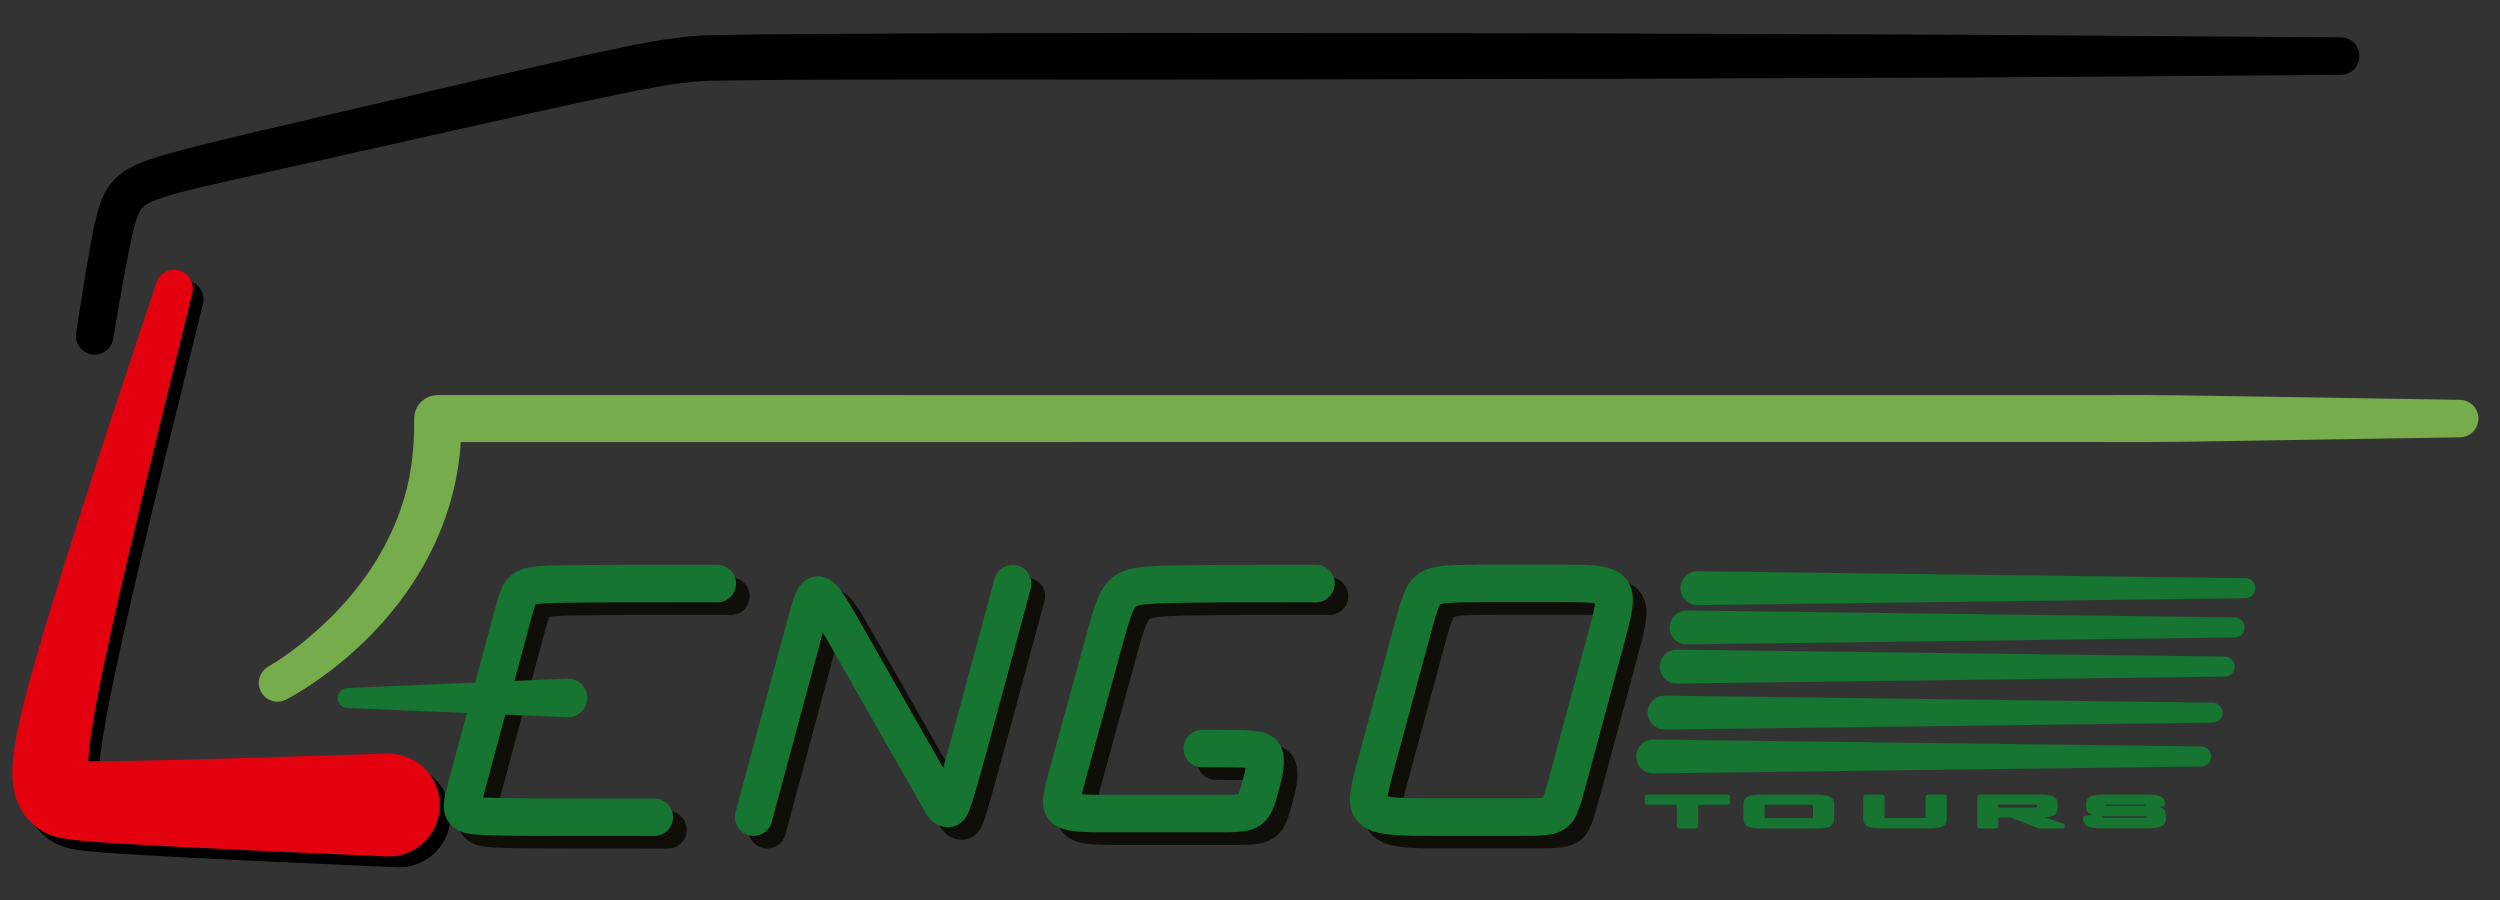 <svg xmlns="http://www.w3.org/2000/svg" id="Layer_1" viewBox="0 0 2834.6 1020.5">
  <rect x="0" y="0" width="2834.6" height="1020.5" fill="#333333" stroke="none"/>
  <style>
    .st0{fill:none;stroke:#000000;stroke-width:42.52;stroke-linecap:round;stroke-linejoin:round;stroke-miterlimit:22.926;} .st1{fill:none;stroke:#100E09;stroke-width:42.52;stroke-linecap:round;stroke-linejoin:round;stroke-miterlimit:22.926;} .st2{fill:#FFFFFF;} .st3{fill:none;stroke:#77AC4C;stroke-width:42.52;stroke-linecap:round;stroke-linejoin:round;stroke-miterlimit:22.926;} .st4{fill:#E3000F;} .st5{fill:none;stroke:#E3000F;stroke-width:42.52;stroke-linecap:round;stroke-linejoin:round;stroke-miterlimit:22.926;} .st6{fill:#157531;} .st7{fill:none;stroke:#157531;stroke-width:22.677;stroke-linecap:round;stroke-linejoin:round;stroke-miterlimit:22.926;} .st8{fill:none;stroke:#157531;stroke-width:42.52;stroke-linecap:round;stroke-linejoin:round;stroke-miterlimit:22.926;} .st9{fill:none;stroke:#157531;stroke-width:5.669;stroke-linecap:round;stroke-linejoin:round;stroke-miterlimit:22.926;}
  </style>
  <path d="M209.5 339.4s-14.5 58.9-36.2 147.1c-10.8 44.2-23.3 95.7-36.3 150.9-12.9 55.2-26.7 114.3-37.6 173.2-2.6 14.7-5.1 29.4-6.8 43.7-.8 7.1-1.5 14.2-1.7 20.8-.2 6.6-.1 13.1.9 17.5.5 2 1.1 3.7 1.4 3.9.4.3.1-.2.6.1l.3.1.1.1h.1c-2.2-1.3-.4-.3-.9-.5l1.2.6c-.2-.2-.8-.6-1.3-.8-1.6-.5-.5-.3-.5-.3h.3l.9.1c1.2.1 2.4.2 4.1.3l4.8.2c13.6.4 28.1.2 42.1.1 56.4-.8 109.4-2.5 154.8-3.8 90.8-2.8 151.4-4.7 151.4-4.7h.1c20.5-.6 37.6 15.4 38.2 35.9.6 20.5-15.4 37.6-35.9 38.2h-2.8s-60.6-2.7-151.5-6.8c-45.5-2.2-98.4-4.6-155.6-8.1-14.4-.9-28.8-1.9-44.3-3.5l-6.1-.8c-1.9-.2-4.3-.6-6.8-1.1l-1.8-.3-2.3-.6c-1.8-.5-2.6-.5-5.8-1.8-1.3-.5-2.8-1.2-3.9-1.7l-1.2-.7-1.5-.9-.5-.3-1-.7-2-1.4c-5.4-4.1-10.6-10.4-13.6-16.7-3.1-6.4-4.1-12.1-4.9-17.4-1.2-10.4-.5-18.9.4-27.3.9-8.4 2.3-16.1 3.8-24 3-15.5 6.7-30.5 10.6-45.4 7.8-29.7 16.4-58.9 25.1-87.6 8.7-28.6 17.5-56.7 26.1-83.8 17.2-54.2 33.6-104.7 47.8-147.9 28.8-86.3 47.7-143.9 47.7-143.9z"/>
  <path d="M209.5 339.4s-14.5 58.9-36.2 147.1c-10.8 44.2-23.3 95.7-36.3 150.9-12.9 55.2-26.7 114.3-37.6 173.2-2.6 14.7-5.1 29.4-6.8 43.7-.8 7.1-1.5 14.2-1.7 20.8-.2 6.6-.1 13.1.9 17.5.5 2 1.1 3.7 1.4 3.9.4.3.1-.2.6.1l.3.1.1.1h.1c-2.2-1.3-.4-.3-.9-.5l1.2.6c-.2-.2-.8-.6-1.3-.8-1.6-.5-.5-.3-.5-.3h.3l.9.1c1.2.1 2.4.2 4.1.3l4.8.2c13.6.4 28.1.2 42.1.1 56.4-.8 109.4-2.5 154.8-3.8 90.8-2.8 151.4-4.7 151.4-4.7h.1c20.5-.6 37.6 15.4 38.2 35.9.6 20.5-15.4 37.6-35.9 38.2h-2.8s-60.6-2.7-151.5-6.8c-45.5-2.2-98.4-4.6-155.6-8.1-14.4-.9-28.8-1.9-44.3-3.5l-6.1-.8c-1.9-.2-4.3-.6-6.8-1.1l-1.8-.3-2.3-.6c-1.8-.5-2.6-.5-5.8-1.8-1.3-.5-2.8-1.2-3.9-1.7l-1.2-.7-1.5-.9-.5-.3-1-.7-2-1.4c-5.4-4.1-10.6-10.4-13.6-16.7-3.1-6.4-4.1-12.1-4.9-17.4-1.2-10.4-.5-18.9.4-27.3.9-8.4 2.3-16.1 3.8-24 3-15.5 6.7-30.5 10.6-45.4 7.8-29.7 16.4-58.9 25.1-87.6 8.7-28.6 17.5-56.7 26.1-83.8 17.2-54.2 33.6-104.7 47.8-147.9 28.8-86.3 47.7-143.9 47.7-143.9z" class="st0"/>
  <path d="M828.8 676c-183.3 0-202.8 0-213.5 3.5-10.7 3.5-12.6 10.5-18.5 32.6-6 22.1-16 59.2-25.9 96-9.9 36.8-19.7 73.2-25.7 95.3-6 22.1-8 29.8-.1 33.6 7.9 3.9 25.8 3.9 212.3 3.9m112.5-.1c35.7-132.4 49.1-182.1 57.3-212.4 8.2-30.3 11.2-41.3 17-39.2 5.8 2.1 14.5 17.4 30.8 45.9 16.2 28.5 40 70.1 60.7 106.6 20.8 36.5 38.6 67.8 45.3 79.4 6.6 11.6 2 3.6 2 3.6s4.6 8.1 8.6 6c4-2.1 7.3-14.4 72.1-254.6m343.8-.1c-178.8 0-200.5 0-213.3 6.9-12.8 6.9-16.5 20.6-27.2 59.4s-28.2 102.8-38.2 139.4c-10 36.6-12.6 45.8-5.4 50.5 7.1 4.6 24 4.6 56.1 4.6h108.3c28.6 0 38.4 0 44.5-4.2 6-4.2 8.3-12.5 11.7-24.8 3.4-12.3 7.8-28.5 5-36.7-2.8-8.1-12.9-8.1-70.4-8.1m312.3-187c-27.7 0-43.9 0-53.3 5.2-9.5 5.3-12.3 15.8-22.4 53.1-10.1 37.3-27.4 101.4-37.9 140.3-10.5 38.9-14.2 52.5-4.1 59.3 10.1 6.8 33.9 6.8 65.6 6.8h96.4c25.1 0 35.9 0 42.3-3.9 6.4-3.9 8.5-11.6 18.4-48.2 9.9-36.6 27.6-102.1 38.4-142.4 10.9-40.3 14.9-55.3 7.6-62.9-7.3-7.5-26-7.5-55-7.5h-96z" class="st1"/>
  <path d="M314.7 774.3c13.2-7.7 25.8-16.6 37.8-26 12-9.4 23.5-19.6 34.5-30.2 5.5-5.3 10.8-10.8 15.9-16.4 2.6-2.8 5.1-5.7 7.6-8.5s5-5.8 7.3-8.8c4.9-5.9 9.4-12 13.9-18.1l6.5-9.4 6.1-9.6c16-25.8 28.4-53.8 36.2-83 1.1-3.6 1.9-7.3 2.7-11 .8-3.7 1.8-7.3 2.3-11.1 1.2-7.4 2.6-14.8 3.2-22.4.3-3.8.9-7.5 1.1-11.2l.7-11.3c.5-7.5.1-15.1.3-22.6v-.3c.1-2.9 2.5-5.2 5.4-5.2l1146.4.1h716.5l71.6-.1c23.9 0 47.8.5 71.6.8l286.6 4.6-286.6 4.6c-23.9.3-47.8.8-71.6.8l-71.6-.1h-716.5l-1146.3.1 5.4-5.5c-.1 7.8.2 15.6-.4 23.4-.5 7.8-.9 15.6-2.2 23.3-.9 7.8-2.6 15.4-4 23-.7 3.8-1.9 7.6-2.8 11.3-1 3.8-1.9 7.6-3.1 11.2-8.9 29.8-22.6 58.1-39.6 83.8l-6.5 9.6-6.9 9.3c-4.7 6.1-9.5 12.2-14.6 18-2.5 3-5.1 5.8-7.7 8.6-2.6 2.8-5.2 5.7-7.9 8.4-5.4 5.5-10.9 10.9-16.6 16.1-11.4 10.4-23.3 20.1-35.7 29.1-12.6 9.1-25.5 17.5-39 24.7z" class="st2"/>
  <path d="M314.7 774.3c13.2-7.7 25.8-16.6 37.8-26 12-9.4 23.5-19.6 34.5-30.2 5.5-5.3 10.8-10.8 15.9-16.4 2.6-2.8 5.1-5.7 7.6-8.5s5-5.8 7.3-8.8c4.9-5.9 9.4-12 13.9-18.1l6.5-9.4 6.1-9.6c16-25.8 28.4-53.8 36.2-83 1.1-3.6 1.9-7.3 2.7-11 .8-3.7 1.8-7.3 2.3-11.1 1.2-7.4 2.6-14.8 3.2-22.4.3-3.8.9-7.5 1.1-11.2l.7-11.3c.5-7.5.1-15.1.3-22.6v-.3c.1-2.9 2.5-5.2 5.4-5.2l1146.4.1h716.5l71.6-.1c23.9 0 47.8.5 71.6.8l286.6 4.6-286.6 4.6c-23.9.3-47.8.8-71.6.8l-71.6-.1h-716.5l-1146.3.1 5.4-5.5c-.1 7.8.2 15.6-.4 23.4-.5 7.8-.9 15.6-2.2 23.3-.9 7.8-2.6 15.4-4 23-.7 3.8-1.9 7.6-2.8 11.3-1 3.8-1.9 7.6-3.1 11.2-8.9 29.8-22.6 58.1-39.6 83.8l-6.5 9.6-6.9 9.3c-4.7 6.1-9.5 12.2-14.6 18-2.5 3-5.1 5.8-7.7 8.6-2.6 2.8-5.2 5.7-7.9 8.4-5.4 5.5-10.9 10.9-16.6 16.1-11.4 10.4-23.3 20.1-35.7 29.1-12.6 9.1-25.5 17.5-39 24.7z" class="st3"/>
  <path d="M197.4 327.1s-14.5 58.9-36.2 147.1c-10.8 44.2-23.3 95.7-36.3 150.9-12.9 55.2-26.7 114.3-37.6 173.2-2.6 14.7-5.1 29.4-6.8 43.7-.8 7.1-1.5 14.2-1.7 20.8-.2 6.6-.1 13.1.9 17.5.5 2 1.1 3.7 1.4 3.9.4.3.1-.2.6.1l.3.1.1.1h.1c-2.2-1.3-.4-.3-.9-.5l1.2.6c-.2-.2-.8-.6-1.3-.8-1.6-.5-.5-.3-.5-.3h.3l.9.1c1.2.1 2.4.2 4.1.3l4.8.2c13.6.4 28.1.2 42.1.1 56.4-.8 109.4-2.5 154.8-3.8 90.8-2.8 151.4-4.7 151.4-4.7h.1c20.5-.6 37.6 15.4 38.2 35.9.6 20.5-15.4 37.6-35.9 38.2h-2.8s-60.6-2.7-151.5-6.8c-45.5-2.2-98.4-4.6-155.6-8.1-14.4-.9-28.8-1.9-44.3-3.5l-6.1-.8c-1.9-.2-4.3-.6-6.8-1.1l-1.8-.3-2.3-.6c-1.8-.5-2.6-.5-5.8-1.8-1.3-.5-2.8-1.2-3.9-1.7l-1.2-.7-1.5-.9-.5-.3-1-.7-2-1.4c-5.4-4.1-10.6-10.4-13.6-16.7-3.1-6.4-4.1-12.1-4.9-17.4-1.2-10.4-.5-18.9.4-27.3.9-8.4 2.3-16.1 3.8-24 3-15.5 6.7-30.5 10.6-45.4 7.8-29.7 16.4-58.9 25.1-87.6 8.7-28.6 17.5-56.7 26.1-83.8 17.2-54.2 33.6-104.7 47.8-147.9 28.8-86.3 47.7-143.9 47.7-143.9z" class="st4"/>
  <path d="M197.4 327.1s-14.5 58.9-36.2 147.1c-10.8 44.2-23.3 95.7-36.3 150.9-12.9 55.2-26.7 114.3-37.6 173.2-2.6 14.7-5.1 29.4-6.8 43.7-.8 7.1-1.5 14.2-1.7 20.8-.2 6.6-.1 13.1.9 17.5.5 2 1.1 3.7 1.4 3.9.4.3.1-.2.6.1l.3.1.1.1h.1c-2.2-1.3-.4-.3-.9-.5l1.2.6c-.2-.2-.8-.6-1.3-.8-1.6-.5-.5-.3-.5-.3h.3l.9.1c1.2.1 2.4.2 4.1.3l4.8.2c13.6.4 28.1.2 42.1.1 56.4-.8 109.4-2.5 154.8-3.8 90.8-2.8 151.4-4.7 151.4-4.7h.1c20.5-.6 37.6 15.4 38.2 35.9.6 20.5-15.4 37.6-35.9 38.2h-2.8s-60.6-2.7-151.5-6.8c-45.5-2.2-98.4-4.6-155.6-8.1-14.4-.9-28.8-1.9-44.3-3.5l-6.1-.8c-1.9-.2-4.3-.6-6.8-1.1l-1.8-.3-2.3-.6c-1.8-.5-2.6-.5-5.8-1.8-1.3-.5-2.8-1.2-3.9-1.7l-1.2-.7-1.5-.9-.5-.3-1-.7-2-1.4c-5.4-4.1-10.6-10.4-13.6-16.7-3.1-6.4-4.1-12.1-4.9-17.4-1.2-10.4-.5-18.9.4-27.3.9-8.4 2.3-16.1 3.8-24 3-15.5 6.7-30.5 10.6-45.4 7.8-29.7 16.4-58.9 25.1-87.6 8.7-28.6 17.5-56.7 26.1-83.8 17.2-54.2 33.6-104.7 47.8-147.9 28.8-86.3 47.7-143.9 47.7-143.9z" class="st5"/>
  <path d="M2654 63.6s-42.1.3-115.8.9c-73.7.5-179 1.2-305.3 2.1-126.3.5-273.8 1-431.7 1.6-157.9.3-326.4.6-494.9.8-84.2 0-168.5-.1-251.4-.1-82.9.2-164.6-.2-243.3 1.3-4.9.1-9.8.1-14.7.4-4.8.3-9.6.7-14.4 1-9.4 1.2-19.3 2.4-28.8 3.8-9.5 1.7-18.9 3.4-28.2 5-9.4 1.8-18.7 3.8-28 5.6-18.6 3.7-36.9 7.8-55.1 11.7-18.1 3.9-36 7.8-53.7 11.8-70.6 15.8-137.4 30.8-199.1 44.6-30.8 6.9-60.4 13.5-88.5 19.8-28.1 6.2-54.8 12.1-79.7 18.1-6.2 1.5-12.4 3-18.3 4.6-6 1.6-11.9 3-17.6 4.8-2.9.9-5.7 1.7-8.5 2.6-2.8.9-5.4 2-8.1 3-2.7 1-5.3 2-7.8 3.4-2.4 1.4-5.1 2.3-7.2 4-2.1 1.7-4.5 3-6.3 5-1.7 2-3.8 3.7-5.1 5.9-3.2 4.4-5.1 9-6.9 13.6-1.6 4.8-3.2 9.5-4.2 14.2-1.2 4.7-2.4 9.2-3.3 13.8-7.6 36-12.2 64.6-15.7 84.1-3.3 19.5-5.1 29.8-5.1 29.8s1.6-10.4 4.7-29.9c3.2-19.5 7.3-48.1 14.4-84.4.8-4.5 2-9.1 3.1-13.9 1-4.8 2.5-9.5 4.1-14.4 1.7-4.8 3.9-9.9 6.9-14.2 1.4-2.5 3.6-4.2 5.3-6.4 1.9-2.1 4.4-3.5 6.5-5.4 2.2-1.8 4.9-2.8 7.4-4.3s5.2-2.5 7.9-3.6c2.7-1 5.4-2.2 8.2-3.2 2.8-.9 5.7-1.8 8.5-2.7 5.7-1.9 11.6-3.5 17.6-5.1 6-1.7 12.1-3.3 18.3-4.9 49.8-12.7 106.3-25.6 167.8-40 61.5-14.3 128.2-29.9 198.7-46.3 17.6-4.1 35.5-8.3 53.6-12.3 18.1-4.1 36.4-8.3 55.1-12.2 9.3-2 18.6-4.1 28.1-5.9 9.5-1.7 19.1-3.5 28.7-5.2 9.7-1.4 19.1-2.6 29.1-3.9 5-.4 9.9-.7 14.9-1.1 5-.3 9.9-.3 14.8-.4 79.2-1.6 160.7-1.5 243.6-2 82.9-.2 167.2-.4 251.4-.6 168.5.2 336.9.4 494.9.6 157.9.6 305.3 1.1 431.7 1.6 126.4.9 231.6 1.6 305.3 2.1 73.9.5 116.1.8 116.1.8z"/>
  <path d="M2654 63.6s-42.1.3-115.8.9c-73.7.5-179 1.2-305.3 2.1-126.3.5-273.8 1-431.7 1.6-157.9.3-326.4.6-494.9.8-84.2 0-168.5-.1-251.4-.1-82.9.2-164.6-.2-243.3 1.3-4.9.1-9.8.1-14.7.4-4.8.3-9.6.7-14.4 1-9.4 1.2-19.3 2.4-28.8 3.8-9.5 1.7-18.9 3.4-28.2 5-9.4 1.8-18.7 3.8-28 5.6-18.6 3.7-36.9 7.8-55.1 11.7-18.1 3.9-36 7.8-53.7 11.8-70.6 15.8-137.4 30.8-199.1 44.6-30.8 6.9-60.4 13.5-88.5 19.8-28.1 6.2-54.8 12.1-79.7 18.1-6.2 1.5-12.4 3-18.3 4.6-6 1.6-11.9 3-17.6 4.8-2.9.9-5.7 1.7-8.5 2.6-2.8.9-5.4 2-8.1 3-2.7 1-5.3 2-7.8 3.4-2.4 1.4-5.1 2.3-7.2 4-2.1 1.7-4.5 3-6.3 5-1.7 2-3.8 3.7-5.1 5.9-3.2 4.4-5.1 9-6.9 13.6-1.6 4.8-3.2 9.5-4.2 14.2-1.2 4.7-2.4 9.2-3.3 13.8-7.6 36-12.2 64.6-15.7 84.1-3.3 19.5-5.1 29.8-5.1 29.8s1.6-10.4 4.7-29.9c3.2-19.5 7.3-48.1 14.4-84.4.8-4.5 2-9.1 3.1-13.9 1-4.8 2.5-9.5 4.1-14.4 1.7-4.8 3.9-9.9 6.9-14.2 1.4-2.5 3.6-4.2 5.3-6.4 1.9-2.1 4.4-3.5 6.5-5.4 2.2-1.8 4.9-2.8 7.4-4.3s5.2-2.5 7.9-3.6c2.7-1 5.4-2.2 8.2-3.2 2.8-.9 5.7-1.8 8.5-2.7 5.7-1.9 11.6-3.5 17.6-5.1 6-1.7 12.1-3.3 18.3-4.9 49.8-12.7 106.3-25.6 167.8-40 61.5-14.3 128.2-29.9 198.7-46.3 17.6-4.1 35.5-8.3 53.6-12.3 18.1-4.1 36.4-8.3 55.1-12.2 9.3-2 18.6-4.1 28.1-5.9 9.5-1.7 19.1-3.5 28.7-5.2 9.7-1.4 19.1-2.6 29.1-3.9 5-.4 9.9-.7 14.9-1.1 5-.3 9.9-.3 14.8-.4 79.2-1.6 160.7-1.5 243.6-2 82.9-.2 167.2-.4 251.4-.6 168.5.2 336.9.4 494.9.6 157.9.6 305.3 1.1 431.7 1.6 126.4.9 231.6 1.6 305.3 2.1 73.9.5 116.1.8 116.1.8z" class="st0"/>
  <path d="M394.2 791.4l249.4-10.6c5.8-.2 10.8 4.3 11 10.1.2 5.9-4.3 10.8-10.1 11h-.9l-249.4-10.5z" class="st6"/>
  <path d="M394.2 791.4l249.4-10.6c5.8-.2 10.8 4.3 11 10.1.2 5.9-4.3 10.8-10.1 11h-.9l-249.4-10.5z" class="st7"/>
  <path d="M813.3 661.7c-183.3 0-202.8 0-213.5 3.5-10.7 3.5-12.6 10.5-18.5 32.6-6 22.1-16 59.2-25.9 96-9.9 36.8-19.7 73.2-25.7 95.3-6 22.1-8 29.8-.1 33.6 7.9 3.9 25.8 3.9 212.3 3.9m112.6-.1c35.7-132.4 49.1-182.1 57.3-212.4 8.2-30.3 11.2-41.3 17-39.2 5.8 2.1 14.5 17.4 30.8 45.9 16.2 28.5 40 70.1 60.7 106.6 20.8 36.5 38.6 67.8 45.3 79.4 6.6 11.6 2 3.6 2 3.6s4.6 8.1 8.5 6c4-2.1 7.3-14.4 72.1-254.6m343.9-.1c-178.8 0-200.5 0-213.3 6.9-12.8 6.9-16.5 20.6-27.2 59.4s-28.2 102.8-38.2 139.4c-10 36.6-12.6 45.8-5.4 50.5 7.1 4.6 24 4.6 56.1 4.6h108.3c28.6 0 38.4 0 44.5-4.2 6-4.2 8.3-12.5 11.7-24.8 3.4-12.3 7.8-28.5 5-36.7-2.8-8.1-12.9-8.1-70.4-8.1m312.3-187c-27.7 0-43.9 0-53.3 5.2-9.5 5.3-12.3 15.8-22.4 53.1-10.1 37.3-27.4 101.4-37.9 140.3-10.5 38.9-14.2 52.5-4.1 59.3 10.1 6.8 33.9 6.8 65.6 6.8h96.4c25.1 0 35.9 0 42.3-3.9 6.4-3.9 8.5-11.6 18.4-48.2 9.9-36.6 27.6-102.1 38.4-142.4 10.9-40.3 14.9-55.3 7.6-62.9-7.3-7.5-26-7.5-55-7.5h-96z" class="st8"/>
  <path d="M1924.7 659l621.2 7.9-621.2 7.9c-4.4.1-8-3.5-8-7.8 0-4.4 3.5-8 7.8-8h.2z" class="st6"/>
  <path d="M1924.7 659l621.2 7.9-621.2 7.9c-4.4.1-8-3.5-8-7.8 0-4.4 3.5-8 7.8-8h.2z" class="st7"/>
  <path d="M1912.5 703.5l621.2 7.9-621.2 7.9c-4.4.1-8-3.5-8-7.8 0-4.4 3.5-8 7.8-8h.2z" class="st6"/>
  <path d="M1912.5 703.5l621.2 7.9-621.2 7.9c-4.4.1-8-3.5-8-7.8 0-4.4 3.5-8 7.8-8h.2z" class="st7"/>
  <path d="M1901.2 747.9l621.2 7.9-621.2 7.9c-4.4.1-8-3.5-8-7.8 0-4.4 3.5-8 7.8-8h.2z" class="st6"/>
  <path d="M1901.2 747.9l621.2 7.9-621.2 7.9c-4.4.1-8-3.5-8-7.8 0-4.4 3.5-8 7.8-8h.2z" class="st7"/>
  <path d="M1887.4 800.1l621.2 7.9-621.2 7.9c-4.4.1-8-3.5-8-7.8 0-4.4 3.5-8 7.8-8h.2z" class="st6"/>
  <path d="M1887.4 800.1l621.2 7.9-621.2 7.9c-4.4.1-8-3.5-8-7.8 0-4.4 3.5-8 7.8-8h.2z" class="st7"/>
  <path d="M1874.5 849.8l621.2 7.9-621.2 7.9c-4.4.1-8-3.5-8-7.8-.1-4.4 3.5-8 7.8-8h.2z" class="st6"/>
  <path d="M1874.5 849.8l621.2 7.9-621.2 7.9c-4.4.1-8-3.5-8-7.8-.1-4.4 3.5-8 7.8-8h.2z" class="st7"/>
  <path d="M1958.8 909.6v-5.9h-90.9v5.9h36.2v26.9h18.4v-26.9z" class="st6"/>
  <path d="M1958.8 909.6v-5.9h-90.9v5.9h36.2v26.9h18.4v-26.9z" class="st9"/>
  <path d="M1998 909.6h60.5v20.8H1998v-20.8zm-18.4 19.2c0 3 1.3 5 4 6.1 2.7 1.1 7.9 1.6 15.5 1.6h58.1c7.7 0 12.8-.5 15.5-1.6 2.7-1.1 4-3.1 4-6.1v-17.3c0-3-1.3-5-4-6.1-2.7-1.1-7.9-1.6-15.5-1.6h-58.1c-7.7 0-12.8.5-15.5 1.6-2.7 1.1-4 3.1-4 6.1v17.3z" class="st6"/>
  <path d="M1998 909.6h60.5v20.8H1998v-20.8zm-18.4 19.2c0 3 1.3 5 4 6.1 2.7 1.1 7.9 1.6 15.5 1.6h58.1c7.7 0 12.8-.5 15.5-1.6 2.7-1.1 4-3.1 4-6.1v-17.3c0-3-1.3-5-4-6.1-2.7-1.1-7.9-1.6-15.5-1.6h-58.1c-7.7 0-12.8.5-15.5 1.6-2.7 1.1-4 3.1-4 6.1v17.3z" class="st9"/>
  <path d="M2115.5 903.7v25c0 3 1.4 5 4.1 6.1 2.7 1.1 7.9 1.6 15.5 1.6h49.9c7.7 0 12.8-.5 15.5-1.6 2.7-1.1 4-3.1 4-6.1v-25h-18.3v26.6h-52.3v-26.6h-18.4z" class="st6"/>
  <path d="M2115.5 903.7v25c0 3 1.4 5 4.1 6.1 2.7 1.1 7.9 1.6 15.5 1.6h49.9c7.7 0 12.8-.5 15.5-1.6 2.7-1.1 4-3.1 4-6.1v-25h-18.3v26.6h-52.3v-26.6h-18.4z" class="st9"/>
  <path d="M2262.9 936.5v-12.4h17.4l31.8 12.4h26.3l-36.4-12.4h10.3c6.3 0 10.8-.5 13.6-1.5 2.8-1 4.2-2.6 4.2-4.8v-7.7c0-2.2-1.4-3.9-4.2-4.9-2.8-1-7.3-1.5-13.6-1.5h-67.5v32.8h18.1zm47.8-26.5c1.2.4 1.8 1 1.8 2v3.9c0 1-.6 1.7-1.8 2-1.2.4-3.4.6-6.5.6h-41.3v-9.1h41.3c3.1 0 5.3.2 6.5.6z" class="st6"/>
  <path d="M2262.9 936.5v-12.4h17.4l31.8 12.4h26.3l-36.4-12.4h10.3c6.3 0 10.8-.5 13.6-1.5 2.8-1 4.2-2.6 4.2-4.8v-7.7c0-2.2-1.4-3.9-4.2-4.9-2.8-1-7.3-1.5-13.6-1.5h-67.5v32.8h18.1zm47.8-26.5c1.2.4 1.8 1 1.8 2v3.9c0 1-.6 1.7-1.8 2-1.2.4-3.4.6-6.5.6h-41.3v-9.1h41.3c3.1 0 5.3.2 6.5.6z" class="st9"/>
  <path d="M2435.7 913.2l16.2-1.6v-.7c0-2.7-1.4-4.6-4.2-5.6-2.8-1.1-7.9-1.6-15.3-1.6h-44.8c-7.7 0-12.8.5-15.5 1.6-2.7 1.1-4 3.1-4 6.1v3.6c0 3 1.3 5 4 6.1 2.7 1.1 7.9 1.6 15.5 1.6h49.2v7.5H2381v-3.9l-16.2 1.4v.9c0 3 1.4 5 4.1 6.1 2.7 1.1 7.9 1.6 15.6 1.6h48.7c7.7 0 12.9-.5 15.6-1.6 2.7-1.1 4.1-3.1 4.1-6.1v-4.5c0-3-1.4-5-4.1-6.1-2.7-1.1-7.9-1.6-15.6-1.6H2384v-7h51.6v3.8z" class="st6"/>
  <path d="M2435.7 913.2l16.2-1.6v-.7c0-2.7-1.4-4.6-4.2-5.6-2.8-1.1-7.9-1.6-15.3-1.6h-44.8c-7.7 0-12.8.5-15.5 1.6-2.7 1.1-4 3.1-4 6.1v3.6c0 3 1.3 5 4 6.1 2.7 1.1 7.9 1.6 15.5 1.6h49.2v7.5H2381v-3.9l-16.2 1.4v.9c0 3 1.4 5 4.1 6.1 2.7 1.1 7.9 1.6 15.6 1.6h48.7c7.7 0 12.9-.5 15.6-1.6 2.7-1.1 4.1-3.1 4.1-6.1v-4.5c0-3-1.4-5-4.1-6.1-2.7-1.1-7.9-1.6-15.6-1.6H2384v-7h51.6v3.8z" class="st9"/>
</svg>
